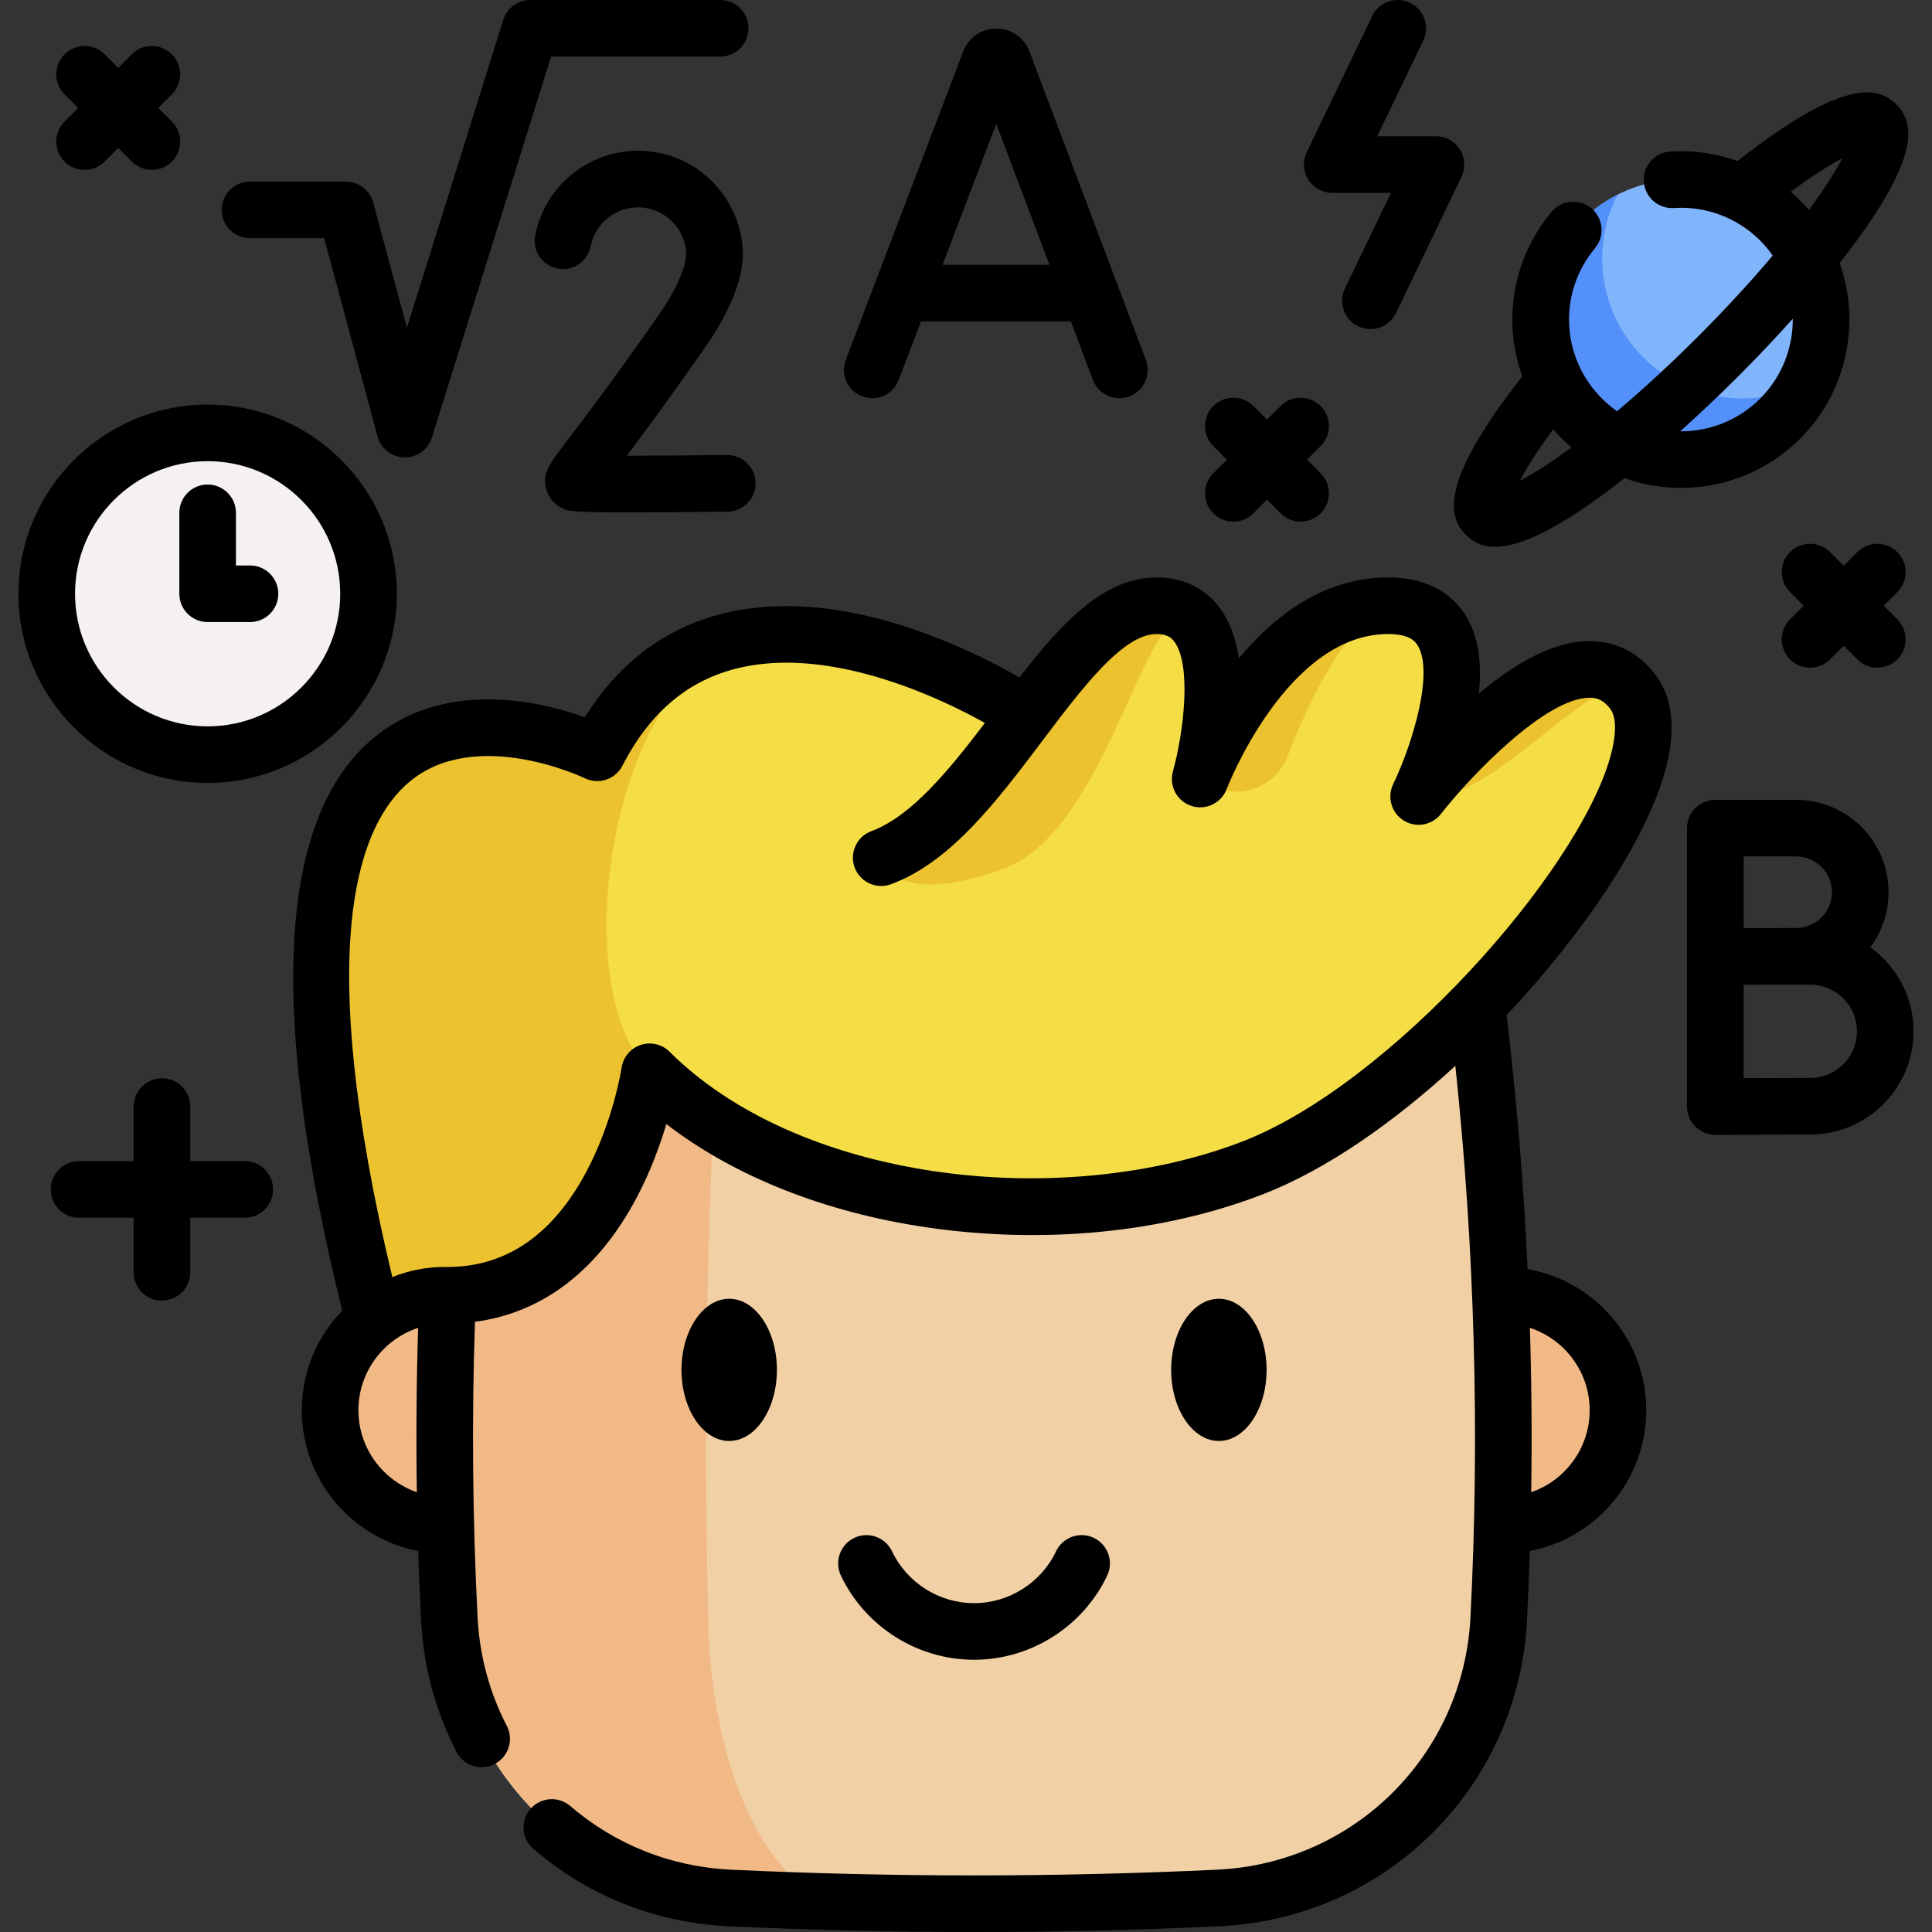 <svg id="Capa_1" enable-background="new 0 0 511.994 511.994" height="512" viewBox="0 0 511.994 511.994" width="512" xmlns="http://www.w3.org/2000/svg"><rect x="0" y="0" width="511.994" height="511.994" fill="#333333" stroke="none"/><g><g><g><path d="m398.105 404.197h.196c16.833 0 30.472-13.651 30.472-30.472 0-16.833-13.639-30.484-30.472-30.484-.219 0-.438 0-.657.012h-279.033c-.219-.012-.438-.012-.657-.012-16.833 0-30.472 13.651-30.472 30.484 0 16.821 13.639 30.472 30.472 30.472h.196" fill="#f1b986"/><path d="m391.096 263.667c-88.645-8.594-177.291-8.594-265.936 0-6.879 55.116-8.905 110.233-6.078 165.349 2.058 40.122 34.163 72.057 74.293 73.952 43.169 2.038 86.338 2.038 129.507 0 40.13-1.895 72.235-33.83 74.293-73.952 2.826-55.116.8-110.232-6.079-165.349z" fill="#f1d0a5"/><path d="m125.165 263.659c44.315-4.298 88.643-6.44 132.971-6.44-22.442 0-44.884 2.169-67.325 6.506-3.491 55.648-4.509 111.297-3.081 166.932.939 36.618 14.322 66.479 31.884 73.29-8.741-.238-17.496-.569-26.237-.979-40.123-1.891-72.232-33.828-74.295-73.951-2.817-55.12-.794-110.239 6.083-165.358z" fill="#f1b986"/><path d="m331.961 309.5c-50.952 19.683-123.327 11.003-159.802-25.472 0 0-8.662 59.222-53.537 59.222l-19.569 6.581c-52.266-205.156 59.213-150.339 59.213-150.339 10.525-20.396 25.855-28.84 41.872-30.877 1.41-.174 2.82-.305 4.239-.392.113 0 .226-.009.34-.017 11.282-.601 22.703 1.689 32.854 4.953 3.534 1.14 6.921 2.394 10.089 3.691 12.753 5.214 22.042 11.073 23.992 12.327.252.174.383.261.383.261 11.473-15.182 22.416-28.919 34.447-28.919 4.936 0 8.348 1.889 10.638 4.91 8.679 11.378 1.55 38.738.975 40.888l-.026.096c.009-.017.017-.052.035-.096l.061-.157c1.541-3.883 18.777-45.642 49.689-45.642 1.95 0 3.7.183 5.258.531 23.043 5.093 5.006 45.398 3.021 49.663l-.052.122c-.052.104-.087.183-.104.218.984-1.254 39.574-50.247 56.723-27.77.009.017.009.017.017.026 17.296 22.8-49.83 106.519-100.756 126.192z" fill="#f4dd45"/><g fill="#ecc32e"><path d="m432.698 183.283h-.009c-8.67-8.662-38.703 32.227-56.741 27.796l.131-.244c-.052.104-.087.183-.104.218.984-1.254 39.574-50.247 56.723-27.77z"/><path d="m373.111 161.05c-13.026-2.958-25.099 21.835-31.921 39.435-3.299 8.511-13.517 11.927-21.276 7.118l-1.863-1.155.017-.035.026-.096h.009l.061-.157c1.541-3.883 18.777-45.642 49.689-45.642 1.95.001 3.7.184 5.258.532z"/><path d="m200.135 168.615c-37.276 6.572-51.361 92.032-27.979 115.414 0 0-8.662 59.222-53.537 59.222l-19.569 6.581c-52.266-205.156 59.213-150.339 59.213-150.339 10.525-20.397 25.855-28.841 41.872-30.878z"/><path d="m317.119 165.429c-13.101-13.101-21.833 54.086-51.326 64.845-29.493 10.76-32.253-2.995-32.253-2.995v-.009c14.52-5.371 26.777-22.346 38.486-37.842.009.009.009.009.009.009.357-.479.714-.949 1.071-1.419.444-.601.905-1.201 1.358-1.793 10.603-13.85 20.84-25.707 32.018-25.707 4.935.001 8.347 1.89 10.637 4.911z"/></g></g><circle cx="445.495" cy="84.685" fill="#80b4fb" r="37.129"/><path d="m478.588 101.542c-1.718 3.387-4.002 6.562-6.838 9.397-14.503 14.503-38.014 14.496-52.51 0-14.503-14.503-14.503-38.007 0-52.51 2.836-2.836 6.01-5.12 9.397-6.838-7.113 13.944-4.829 31.445 6.838 43.112 11.668 11.669 29.169 13.953 43.113 6.839z" fill="#5490f9"/><g><circle cx="55.023" cy="157.347" fill="#f6f1f1" r="42.636"/></g></g><g><path d="m258.127 439.85c15.003 0 28.854-8.76 35.288-22.316 1.776-3.742.183-8.215-3.56-9.991-3.739-1.775-8.215-.182-9.991 3.56-3.964 8.351-12.496 13.748-21.737 13.748-9.24 0-17.772-5.396-21.736-13.748-1.776-3.742-6.251-5.334-9.991-3.56-3.742 1.776-5.336 6.249-3.56 9.991 6.434 13.556 20.285 22.316 35.287 22.316z"/><path d="m205.889 363.025c0-10.39-5.673-18.843-12.646-18.843s-12.645 8.453-12.645 18.843 5.672 18.843 12.645 18.843 12.646-8.453 12.646-18.843z"/><path d="m335.657 363.025c0-10.39-5.673-18.843-12.646-18.843s-12.645 8.453-12.645 18.843 5.672 18.843 12.645 18.843 12.646-8.453 12.646-18.843z"/><path d="m421.384 169.898c-8.53-.085-18.414 4.633-29.498 13.916.931-8.613-.246-15.581-3.526-20.799-2.865-4.558-8.751-9.992-20.514-9.992-17.004 0-30.173 10.187-39.533 21.442-.833-5.553-2.574-10.088-5.214-13.561-3.921-5.156-9.669-7.881-16.624-7.881-13.949 0-25.109 12.058-36.31 26.505-4.619-2.646-11.496-6.275-19.664-9.615-3.509-1.437-7.084-2.745-10.635-3.89-12.737-4.096-24.702-5.881-35.548-5.303-.04.002-.101.006-.154.01-.083.002-.165.006-.247.011-1.562.096-3.143.242-4.726.438-18.874 2.4-33.711 12.108-44.19 28.89-11.723-4.178-36.667-10.18-55.636 5.21-25.615 20.783-28.515 71.939-8.666 152.04-6.627 6.841-10.718 16.153-10.718 26.409 0 18.505 13.308 33.951 30.854 37.293.194 6.144.436 12.278.75 18.387.635 12.282 3.797 24.005 9.397 34.845 1.332 2.579 3.953 4.059 6.669 4.059 1.159 0 2.336-.27 3.437-.838 3.681-1.901 5.122-6.426 3.221-10.106-4.614-8.931-7.22-18.599-7.743-28.732-1.333-25.923-1.557-52.246-.698-78.355 18.011-2.371 32.773-13.706 42.985-33.151 3.6-6.854 6.078-13.679 7.737-19.256 17.892 13.808 41.876 23.391 68.941 27.373 31.047 4.568 62.699 1.461 89.121-8.747 16.821-6.499 34.728-19.06 51.031-34.056 5.132 48.591 6.488 97.694 4.002 146.192-1.869 36.392-30.742 65.128-67.164 66.843-42.733 2.02-86.07 2.02-128.802 0-15.855-.749-30.588-6.588-42.604-16.884-3.146-2.695-7.881-2.33-10.575.816-2.695 3.145-2.33 7.88.815 10.575 14.574 12.487 32.437 19.568 51.655 20.476 21.604 1.021 43.354 1.531 65.11 1.531 21.751 0 43.509-.51 65.107-1.531 44.16-2.08 79.171-36.927 81.438-81.058.313-6.119.558-12.248.752-18.383 17.546-3.342 30.854-18.789 30.854-37.293 0-18.714-13.603-34.299-31.435-37.409-1.059-22.495-2.92-44.967-5.565-67.315 20.605-21.88 36.821-46.34 41.889-64.288 3.103-10.988 2.259-19.728-2.509-25.977-4.384-5.749-10.357-8.806-17.267-8.841zm-326.402 203.831c0-10.176 6.647-18.823 15.823-21.838-.445 14.491-.557 29.04-.338 43.551-9.001-3.113-15.485-11.668-15.485-21.713zm326.292 0c0 10.049-6.489 18.606-15.495 21.716.218-14.499.102-29.028-.345-43.559 9.185 3.009 15.84 11.66 15.84 21.843zm5.453-173.088c-8.696 30.801-58.482 86.8-97.479 101.867-23.698 9.156-53.419 12.035-81.531 7.899-29.169-4.292-54.121-15.543-70.258-31.68-2.005-2.003-4.965-2.7-7.654-1.814-2.689.887-4.65 3.219-5.069 6.021-.021.139-2.154 14.033-9.331 27.543-8.892 16.74-21.239 25.241-36.698 25.276-.035 0-.571-.008-.751-.008-4.941 0-9.66.959-13.993 2.684-21.039-87.892-9.193-120.052 4.807-131.462 17.623-14.364 45.92-.871 46.188-.74 3.667 1.802 8.102.338 9.975-3.291 8.278-16.044 20.104-24.835 36.126-26.873 1.208-.149 2.434-.264 3.646-.341.163-.005.325-.015.488-.026 8.996-.466 19.121 1.083 30.076 4.606 3.181 1.026 6.394 2.202 9.554 3.496 6.518 2.665 12.105 5.517 16.189 7.786-9.612 12.64-19.546 24.782-30.084 28.673-3.885 1.435-5.872 5.748-4.437 9.634 1.435 3.885 5.742 5.872 9.634 4.438 15.87-5.861 28.21-22.225 40.144-38.051 10.474-13.89 21.304-28.253 30.207-28.253 2.812 0 3.943.989 4.681 1.957 4.645 6.098 2.604 23.828-.328 34.464-1.07 3.86 1.083 7.876 4.889 9.125 3.809 1.25 7.925-.716 9.351-4.459.156-.411 15.967-41.087 42.779-41.087 5.941 0 7.301 2.159 7.813 2.971 4.38 6.955-1.146 25.73-6.466 36.834-1.661 3.454-.451 7.605 2.807 9.625 3.256 2.019 7.514 1.258 9.869-1.766 7.832-10.057 27.747-30.79 39.393-30.79h.048c1.576.008 3.453.363 5.419 2.941 1.672 2.196 1.672 6.862-.004 12.801z"/><path d="m66.25 63.124h19.663l14.145 52.539c.867 3.221 3.757 5.482 7.092 5.549.051.001.101.001.151.001 3.272 0 6.176-2.126 7.157-5.26l31.584-100.952h44.807c4.143 0 7.5-3.358 7.5-7.5s-3.357-7.5-7.5-7.5h-50.319c-3.279 0-6.179 2.131-7.158 5.26l-25.532 81.609-8.937-33.195c-.882-3.275-3.851-5.55-7.242-5.55h-25.411c-4.143 0-7.5 3.358-7.5 7.5s3.358 7.499 7.5 7.499z"/><path d="m174.408 83.707c-12.572 17.964-20.076 27.79-24.108 33.068-4.925 6.449-6.768 8.862-5.46 13.113.758 2.462 2.627 4.352 5.129 5.186 1.016.339 2.127.709 17.282.709 6.02 0 14.253-.059 25.575-.201 4.142-.052 7.457-3.452 7.404-7.594-.051-4.11-3.399-7.406-7.497-7.406-.032 0-.064 0-.096 0-9.197.115-18.99.177-26.53.182 4.471-5.929 11.116-14.92 20.59-28.457 4.956-7.082 8.183-13.748 9.589-19.814.057-.245.101-.492.133-.741l.393-3.066c.04-.316.061-.634.061-.953 0-15.319-12.463-27.782-27.782-27.782-13.245 0-24.71 9.423-27.261 22.405-.799 4.064 1.849 8.007 5.913 8.805 4.068.799 8.007-1.849 8.806-5.914 1.172-5.966 6.447-10.296 12.542-10.296 6.906 0 12.551 5.505 12.775 12.358l-.273 2.136c-1.023 4.113-3.439 8.908-7.185 14.262z"/><path d="m487.524 69.702c22.15-28.216 19.737-37.305 15.003-42.039-4.737-4.738-13.833-7.154-42.051 15-5.66-2.017-11.727-2.905-17.856-2.506-4.134.269-7.267 3.838-6.997 7.972s3.852 7.263 7.972 6.996c8.498-.554 16.825 2.584 22.85 8.609 1.251 1.251 2.358 2.592 3.339 3.995-5.895 6.979-12.656 14.314-19.795 21.453-7.141 7.142-14.477 13.902-21.454 19.795-1.403-.98-2.742-2.087-3.993-3.339-10.904-10.905-11.7-28.048-1.85-39.878 2.65-3.183 2.219-7.912-.965-10.563-3.181-2.65-7.911-2.219-10.563.964-10.474 12.579-12.954 29.139-7.744 43.571-22.105 28.174-19.691 37.259-14.957 41.994 1.747 1.746 4.083 3.179 7.756 3.178 6.284-.001 16.476-4.197 34.292-18.186 4.835 1.715 9.907 2.576 14.981 2.576 11.429 0 22.857-4.35 31.559-13.051 12.564-12.562 16.052-30.814 10.473-46.541zm.691-27.733c-1.706 3.252-4.488 7.769-8.846 13.682-.739-.861-1.503-1.708-2.319-2.523-.81-.81-1.657-1.573-2.52-2.312 5.915-4.36 10.433-7.142 13.685-8.847zm-85.445 85.445c1.705-3.252 4.487-7.769 8.846-13.683.739.857 1.503 1.7 2.317 2.513.815.815 1.662 1.58 2.523 2.319-5.915 4.361-10.434 7.145-13.686 8.851zm63.673-21.776c-5.833 5.833-13.515 8.717-21.178 8.659 5.092-4.557 10.262-9.442 15.329-14.509 5.066-5.066 9.951-10.235 14.509-15.328.057 7.663-2.826 15.344-8.66 21.178z"/><path d="m228.478 105.033c3.87 1.473 8.204-.468 9.679-4.339l5.918-15.538h39.693l5.856 15.517c1.133 3.003 3.987 4.854 7.018 4.854.88 0 1.775-.156 2.647-.485 3.875-1.462 5.831-5.79 4.368-9.665l-30.866-81.787c-.025-.069-.053-.137-.081-.206-1.452-3.531-4.856-5.811-8.674-5.811-.004 0-.009 0-.012 0-3.822.005-7.226 2.294-8.672 5.832-.022.055-.044.111-.065.167l-31.148 81.783c-1.475 3.871.468 8.204 4.339 9.678zm35.534-72.224 14.095 37.348h-28.319z"/><path d="m17.108 42.823c1.465 1.465 3.385 2.197 5.304 2.197s3.839-.732 5.304-2.197l3.61-3.61 3.61 3.61c1.465 1.465 3.384 2.197 5.304 2.197 1.919 0 3.839-.732 5.304-2.197 2.929-2.929 2.929-7.677 0-10.606l-3.61-3.61 3.61-3.61c2.929-2.929 2.929-7.678 0-10.606-2.93-2.929-7.678-2.929-10.607 0l-3.61 3.61-3.61-3.61c-2.93-2.928-7.678-2.929-10.607 0s-2.929 7.677 0 10.606l3.61 3.61-3.61 3.61c-2.93 2.928-2.93 7.677-.002 10.606z"/><path d="m502.806 146.307c-2.929-2.928-7.678-2.929-10.606 0l-3.611 3.611-3.611-3.611c-2.928-2.929-7.677-2.928-10.606 0-2.929 2.929-2.929 7.678.001 10.607l3.61 3.61-3.61 3.61c-2.93 2.929-2.93 7.677-.001 10.607 1.465 1.465 3.384 2.197 5.304 2.197 1.919 0 3.839-.732 5.303-2.197l3.611-3.611 3.611 3.611c1.464 1.464 3.384 2.197 5.303 2.197s3.839-.732 5.304-2.197c2.929-2.929 2.929-7.678-.001-10.607l-3.61-3.61 3.61-3.61c2.927-2.93 2.927-7.678-.001-10.607z"/><path d="m321.537 136.036c1.465 1.465 3.384 2.197 5.304 2.197 1.919 0 3.839-.732 5.303-2.197l3.611-3.611 3.611 3.611c1.464 1.464 3.384 2.197 5.303 2.197s3.839-.732 5.304-2.197c2.929-2.929 2.929-7.678-.001-10.607l-3.61-3.61 3.61-3.61c2.93-2.929 2.93-7.678.001-10.607-2.93-2.928-7.679-2.929-10.606 0l-3.611 3.611-3.611-3.611c-2.928-2.929-7.677-2.928-10.606 0-2.929 2.929-2.929 7.678.001 10.607l3.61 3.61-3.61 3.61c-2.932 2.929-2.932 7.678-.003 10.607z"/><path d="m64.872 307.704h-14.458v-14.459c0-4.142-3.357-7.5-7.5-7.5s-7.5 3.358-7.5 7.5v14.459h-14.459c-4.143 0-7.5 3.358-7.5 7.5s3.357 7.5 7.5 7.5h14.459v14.459c0 4.142 3.357 7.5 7.5 7.5s7.5-3.358 7.5-7.5v-14.459h14.458c4.143 0 7.5-3.358 7.5-7.5s-3.357-7.5-7.5-7.5z"/><path d="m55.024 207.488c27.645 0 50.136-22.491 50.136-50.136s-22.491-50.136-50.136-50.136c-27.646 0-50.137 22.491-50.137 50.136s22.491 50.136 50.137 50.136zm0-85.273c19.374 0 35.136 15.762 35.136 35.136s-15.762 35.136-35.136 35.136-35.137-15.762-35.137-35.136 15.762-35.136 35.137-35.136z"/><path d="m55.024 164.851h11.226c4.143 0 7.5-3.358 7.5-7.5s-3.357-7.5-7.5-7.5h-3.727v-13.95c0-4.142-3.357-7.5-7.5-7.5s-7.5 3.358-7.5 7.5v21.45c.001 4.142 3.358 7.5 7.501 7.5z"/><path d="m353.05 51.106h15.565l-12.189 25.355c-1.794 3.733-.223 8.214 3.51 10.009 1.048.504 2.155.742 3.245.742 2.792 0 5.474-1.567 6.765-4.252l17.357-36.105c1.117-2.324.962-5.059-.411-7.242-1.372-2.183-3.77-3.508-6.349-3.508h-15.565l12.189-25.355c1.794-3.733.223-8.214-3.51-10.009-3.73-1.794-8.215-.223-10.01 3.51l-17.357 36.105c-1.117 2.324-.962 5.059.411 7.242 1.372 2.183 3.77 3.508 6.349 3.508z"/><path d="m495.635 251.044c3.043-4.08 4.846-9.135 4.846-14.604 0-13.497-10.98-24.478-24.477-24.478h-21.433c-4.143 0-7.5 3.358-7.5 7.5v33.975.055 39.753c0 1.995.795 3.908 2.208 5.315 1.406 1.4 3.309 2.185 5.292 2.185h.033s19.709-.088 25.142-.088c15.087 0 27.36-12.274 27.36-27.36.002-9.164-4.533-17.285-11.471-22.253zm-19.63-24.081c5.226 0 9.477 4.252 9.477 9.478s-4.251 9.477-9.477 9.477c-1.582 0-4.568.009-7.819.02h-6.114v-18.975zm3.742 58.695c-3.228 0-11.484.031-17.675.056v-24.752c1.973-.008 4.12-.016 6.163-.023h11.512c6.815 0 12.36 5.545 12.36 12.36.001 6.814-5.544 12.359-12.36 12.359z"/></g></g></svg>